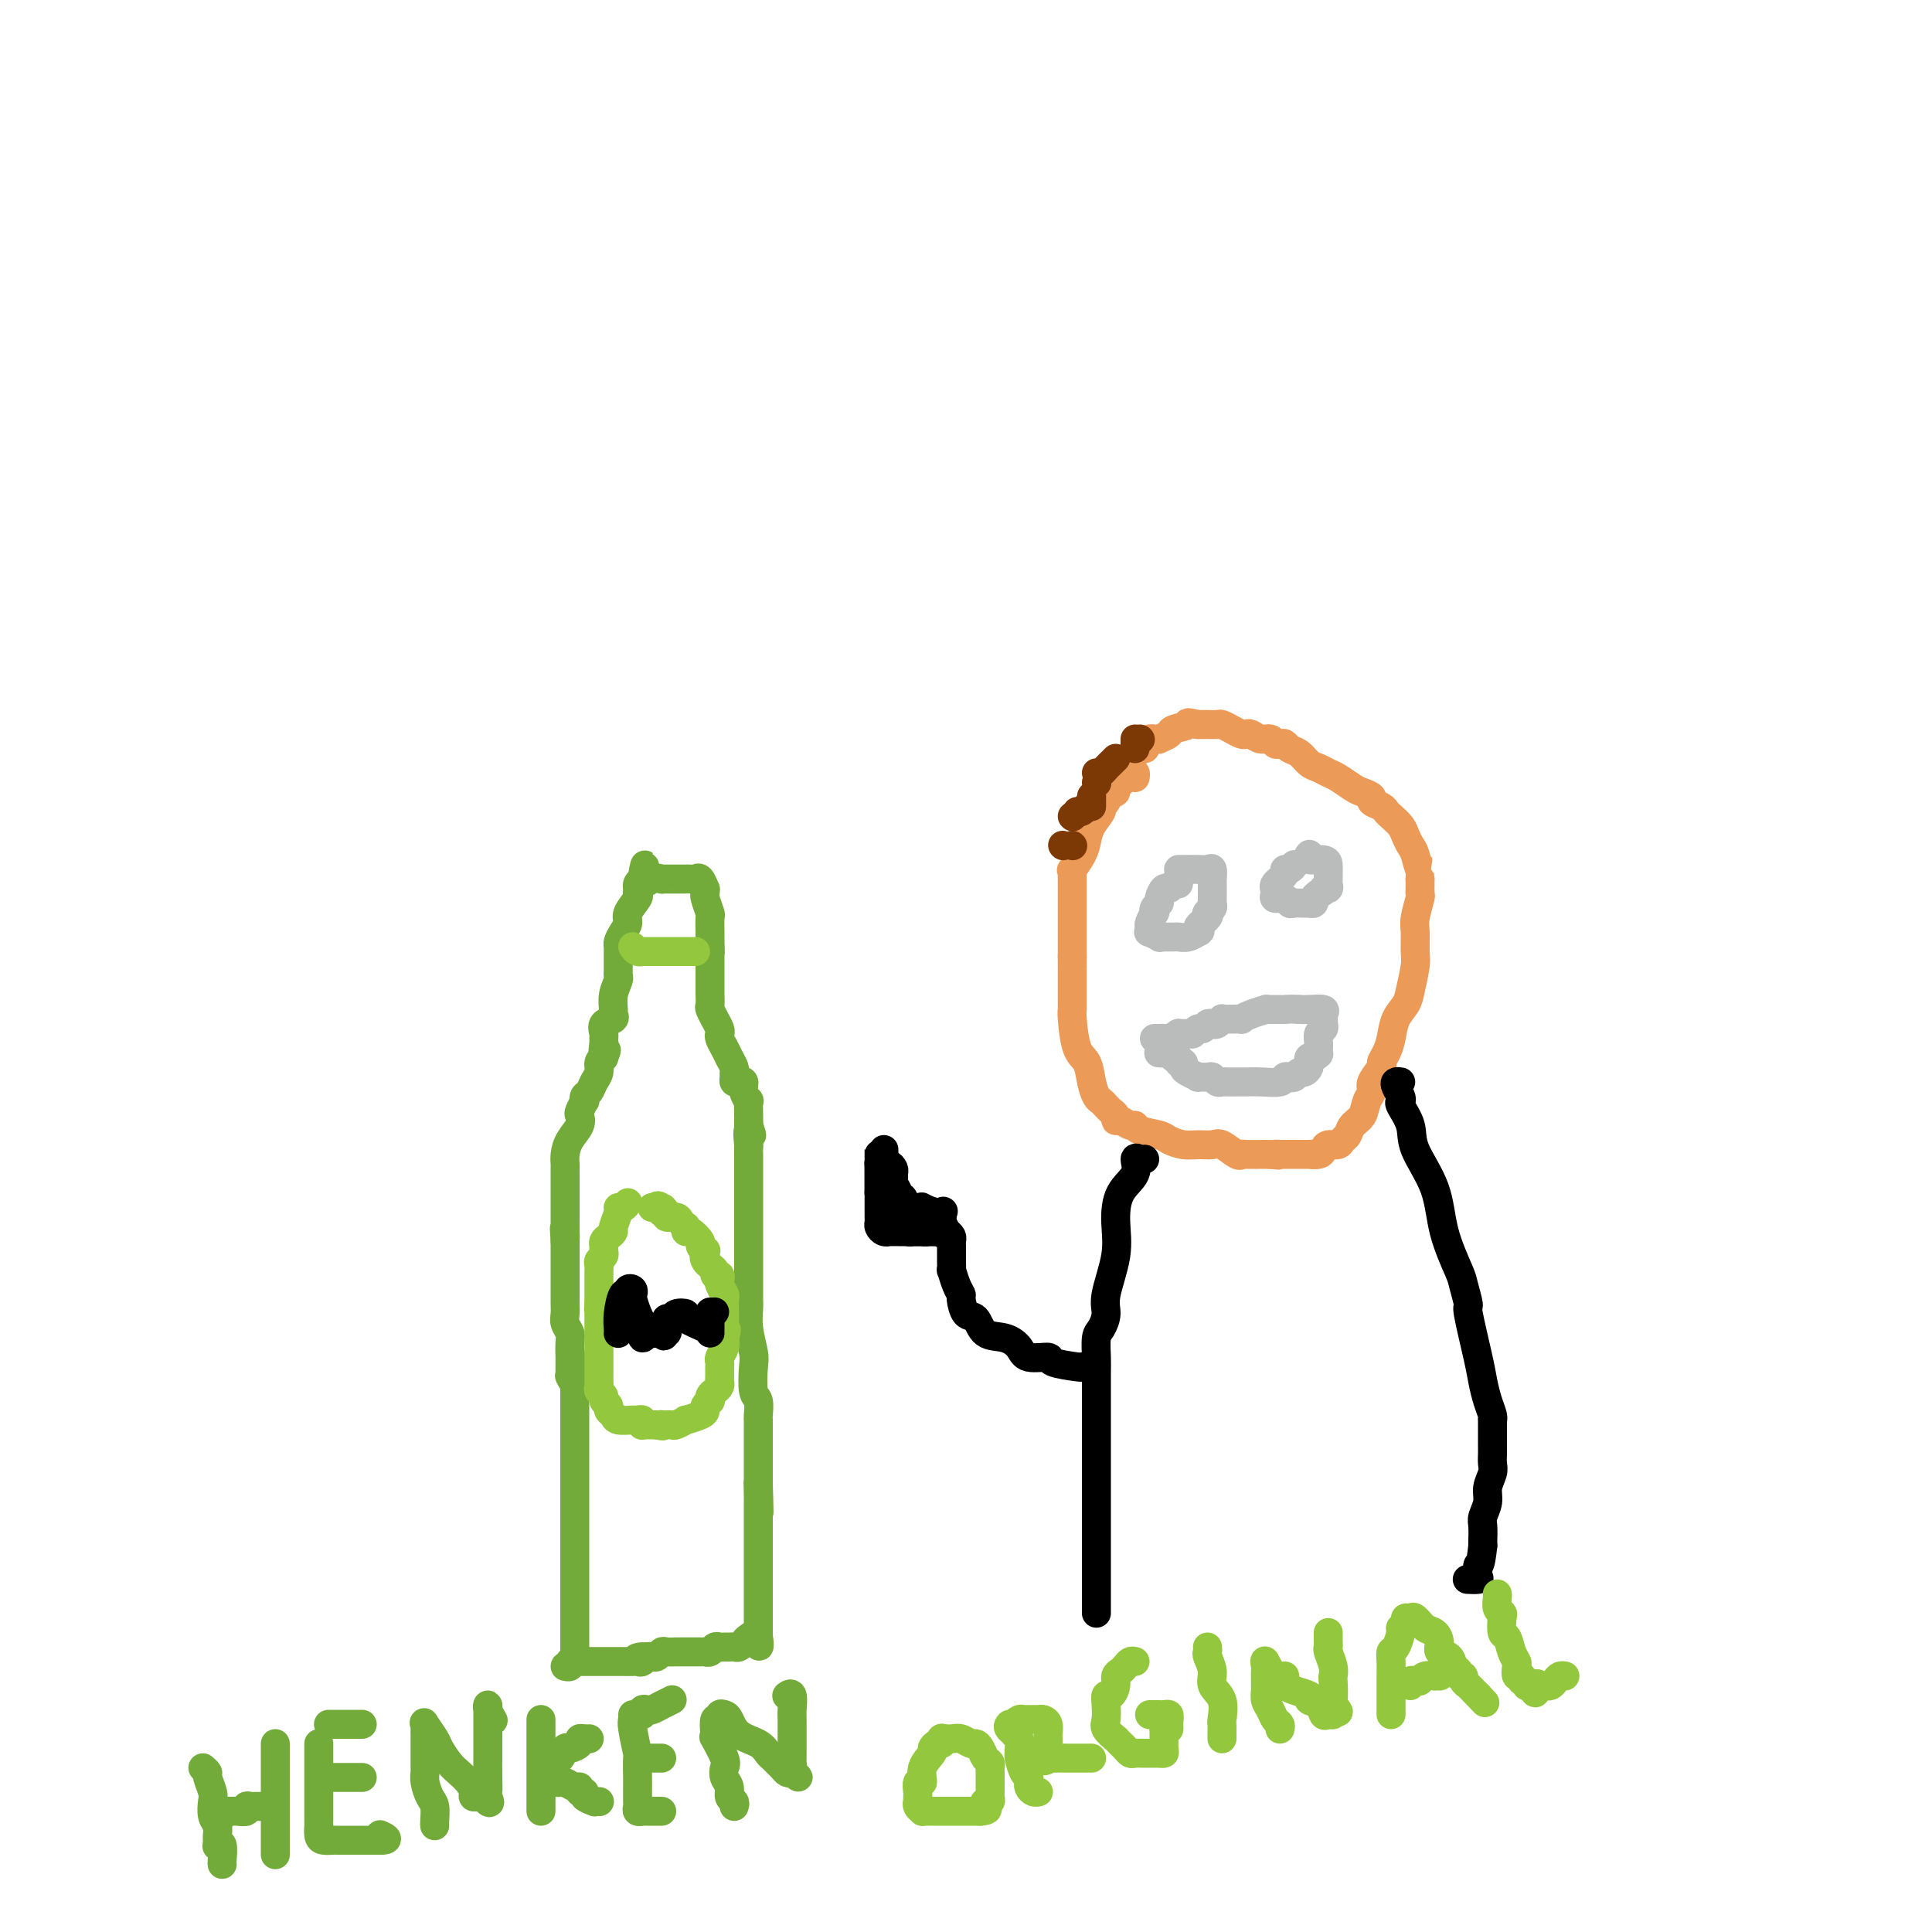 <svg viewBox='0 0 400 400' version='1.1' xmlns='http://www.w3.org/2000/svg' xmlns:xlink='http://www.w3.org/1999/xlink'><g fill='none' stroke='rgb(115,171,58)' stroke-width='6' stroke-linecap='round' stroke-linejoin='round'><path d='M119,342c0.000,-0.358 0.000,-0.715 0,-1c0.000,-0.285 0.000,-0.497 0,-1c0.000,-0.503 0.000,-1.298 0,-2c0.000,-0.702 -0.000,-1.311 0,-2c0.000,-0.689 0.000,-1.456 0,-2c-0.000,-0.544 -0.000,-0.864 0,-1c0.000,-0.136 0.000,-0.090 0,-1c0.000,-0.910 0.000,-2.778 0,-4c-0.000,-1.222 -0.000,-1.799 0,-3c0.000,-1.201 0.000,-3.026 0,-4c-0.000,-0.974 0.000,-1.097 0,-2c0.000,-0.903 -0.000,-2.587 0,-3c0.000,-0.413 0.000,0.444 0,0c0.000,-0.444 0.000,-2.188 0,-3c0.000,-0.812 -0.000,-0.693 0,-1c0.000,-0.307 -0.000,-1.040 0,-2c0.000,-0.960 -0.000,-2.147 0,-3c0.000,-0.853 -0.000,-1.373 0,-3c0.000,-1.627 -0.000,-4.361 0,-6c0.000,-1.639 -0.000,-2.181 0,-3c0.000,-0.819 -0.000,-1.913 0,-3c0.000,-1.087 0.000,-2.168 0,-3c0.000,-0.832 0.000,-1.416 0,-2'/><path d='M119,287c0.061,-8.958 0.212,-3.853 0,-2c-0.212,1.853 -0.789,0.456 -1,0c-0.211,-0.456 -0.057,0.031 0,0c0.057,-0.031 0.015,-0.580 0,-1c-0.015,-0.420 -0.004,-0.711 0,-1c0.004,-0.289 0.002,-0.577 0,-1c-0.002,-0.423 -0.004,-0.981 0,-1c0.004,-0.019 0.015,0.501 0,0c-0.015,-0.501 -0.057,-2.022 0,-3c0.057,-0.978 0.211,-1.414 0,-2c-0.211,-0.586 -0.789,-1.323 -1,-2c-0.211,-0.677 -0.057,-1.295 0,-2c0.057,-0.705 0.015,-1.498 0,-2c-0.015,-0.502 -0.004,-0.711 0,-1c0.004,-0.289 0.001,-0.656 0,-1c-0.001,-0.344 -0.000,-0.666 0,-1c0.000,-0.334 0.000,-0.681 0,-1c-0.000,-0.319 -0.000,-0.611 0,-1c0.000,-0.389 0.000,-0.874 0,-1c-0.000,-0.126 -0.000,0.107 0,-1c0.000,-1.107 0.000,-3.553 0,-6'/><path d='M117,257c-0.309,-4.816 -0.083,-1.855 0,-1c0.083,0.855 0.022,-0.394 0,-1c-0.022,-0.606 -0.006,-0.568 0,-1c0.006,-0.432 0.002,-1.334 0,-2c-0.002,-0.666 -0.000,-1.096 0,-2c0.000,-0.904 0.000,-2.284 0,-3c-0.000,-0.716 -0.000,-0.769 0,-1c0.000,-0.231 0.000,-0.639 0,-1c-0.000,-0.361 -0.001,-0.676 0,-1c0.001,-0.324 0.002,-0.656 0,-1c-0.002,-0.344 -0.007,-0.700 0,-1c0.007,-0.300 0.027,-0.543 0,-1c-0.027,-0.457 -0.099,-1.129 0,-2c0.099,-0.871 0.370,-1.940 1,-3c0.630,-1.060 1.619,-2.111 2,-3c0.381,-0.889 0.154,-1.614 0,-2c-0.154,-0.386 -0.234,-0.431 0,-1c0.234,-0.569 0.783,-1.661 1,-2c0.217,-0.339 0.100,0.075 0,0c-0.100,-0.075 -0.185,-0.640 0,-1c0.185,-0.360 0.641,-0.516 1,-1c0.359,-0.484 0.622,-1.295 1,-2c0.378,-0.705 0.871,-1.305 1,-2c0.129,-0.695 -0.106,-1.484 0,-2c0.106,-0.516 0.553,-0.758 1,-1'/><path d='M125,219c1.082,-2.749 0.288,-1.122 0,-1c-0.288,0.122 -0.070,-1.263 0,-2c0.070,-0.737 -0.010,-0.828 0,-1c0.010,-0.172 0.108,-0.426 0,-1c-0.108,-0.574 -0.422,-1.469 0,-2c0.422,-0.531 1.581,-0.699 2,-1c0.419,-0.301 0.098,-0.735 0,-1c-0.098,-0.265 0.026,-0.360 0,-1c-0.026,-0.640 -0.203,-1.824 0,-3c0.203,-1.176 0.787,-2.342 1,-3c0.213,-0.658 0.057,-0.806 0,-1c-0.057,-0.194 -0.015,-0.433 0,-1c0.015,-0.567 0.003,-1.460 0,-2c-0.003,-0.540 0.002,-0.725 0,-1c-0.002,-0.275 -0.010,-0.640 0,-1c0.010,-0.360 0.039,-0.714 0,-1c-0.039,-0.286 -0.147,-0.504 0,-1c0.147,-0.496 0.547,-1.271 1,-2c0.453,-0.729 0.959,-1.414 1,-2c0.041,-0.586 -0.382,-1.074 0,-2c0.382,-0.926 1.569,-2.290 2,-3c0.431,-0.710 0.105,-0.768 0,-1c-0.105,-0.232 0.010,-0.639 0,-1c-0.010,-0.361 -0.146,-0.674 0,-1c0.146,-0.326 0.573,-0.663 1,-1'/><path d='M133,182c1.149,-5.724 0.023,-1.534 0,0c-0.023,1.534 1.058,0.411 2,0c0.942,-0.411 1.743,-0.110 2,0c0.257,0.110 -0.032,0.029 0,0c0.032,-0.029 0.386,-0.008 1,0c0.614,0.008 1.488,0.002 2,0c0.512,-0.002 0.662,0.000 1,0c0.338,-0.000 0.864,-0.002 1,0c0.136,0.002 -0.117,0.008 0,0c0.117,-0.008 0.606,-0.031 1,0c0.394,0.031 0.694,0.117 1,0c0.306,-0.117 0.617,-0.437 1,0c0.383,0.437 0.839,1.631 1,2c0.161,0.369 0.029,-0.086 0,0c-0.029,0.086 0.045,0.713 0,1c-0.045,0.287 -0.208,0.234 0,1c0.208,0.766 0.788,2.352 1,3c0.212,0.648 0.057,0.359 0,1c-0.057,0.641 -0.015,2.213 0,3c0.015,0.787 0.004,0.789 0,1c-0.004,0.211 -0.001,0.632 0,1c0.001,0.368 0.001,0.684 0,1'/><path d='M147,196c0.155,2.108 0.041,1.378 0,1c-0.041,-0.378 -0.011,-0.403 0,0c0.011,0.403 0.003,1.236 0,2c-0.003,0.764 -0.001,1.460 0,2c0.001,0.540 0.000,0.923 0,1c-0.000,0.077 -0.000,-0.153 0,0c0.000,0.153 0.000,0.689 0,1c-0.000,0.311 -0.001,0.396 0,1c0.001,0.604 0.004,1.725 0,2c-0.004,0.275 -0.016,-0.296 0,0c0.016,0.296 0.061,1.459 0,2c-0.061,0.541 -0.226,0.460 0,1c0.226,0.540 0.845,1.702 1,2c0.155,0.298 -0.152,-0.269 0,0c0.152,0.269 0.763,1.372 1,2c0.237,0.628 0.101,0.779 0,1c-0.101,0.221 -0.167,0.511 0,1c0.167,0.489 0.566,1.178 1,2c0.434,0.822 0.901,1.778 1,2c0.099,0.222 -0.170,-0.291 0,0c0.170,0.291 0.780,1.385 1,2c0.220,0.615 0.049,0.752 0,1c-0.049,0.248 0.024,0.608 0,1c-0.024,0.392 -0.146,0.817 0,1c0.146,0.183 0.561,0.123 1,0c0.439,-0.123 0.902,-0.311 1,0c0.098,0.311 -0.170,1.119 0,2c0.170,0.881 0.778,1.834 1,2c0.222,0.166 0.060,-0.455 0,0c-0.060,0.455 -0.017,1.987 0,3c0.017,1.013 0.009,1.506 0,2'/><path d='M155,233c1.238,3.751 0.332,1.127 0,1c-0.332,-0.127 -0.089,2.241 0,3c0.089,0.759 0.024,-0.092 0,0c-0.024,0.092 -0.006,1.125 0,2c0.006,0.875 0.002,1.590 0,2c-0.002,0.410 -0.000,0.514 0,1c0.000,0.486 0.000,1.356 0,2c-0.000,0.644 -0.000,1.064 0,2c0.000,0.936 0.000,2.387 0,3c-0.000,0.613 -0.000,0.388 0,1c0.000,0.612 -0.000,2.060 0,3c0.000,0.940 0.000,1.373 0,2c-0.000,0.627 -0.000,1.449 0,3c0.000,1.551 0.000,3.832 0,5c-0.000,1.168 -0.001,1.224 0,2c0.001,0.776 0.004,2.274 0,3c-0.004,0.726 -0.015,0.681 0,1c0.015,0.319 0.056,1.003 0,2c-0.056,0.997 -0.207,2.306 0,4c0.207,1.694 0.774,3.771 1,5c0.226,1.229 0.113,1.610 0,3c-0.113,1.390 -0.226,3.790 0,5c0.226,1.210 0.793,1.231 1,2c0.207,0.769 0.056,2.288 0,3c-0.056,0.712 -0.015,0.618 0,1c0.015,0.382 0.004,1.238 0,2c-0.004,0.762 -0.001,1.428 0,2c0.001,0.572 0.000,1.050 0,2c-0.000,0.950 -0.000,2.371 0,3c0.000,0.629 0.000,0.465 0,1c-0.000,0.535 -0.000,1.767 0,3'/><path d='M157,307c0.309,11.567 0.083,3.484 0,1c-0.083,-2.484 -0.022,0.630 0,2c0.022,1.370 0.006,0.995 0,1c-0.006,0.005 -0.002,0.390 0,1c0.002,0.610 0.000,1.444 0,3c-0.000,1.556 -0.000,3.835 0,5c0.000,1.165 0.000,1.216 0,2c-0.000,0.784 -0.000,2.300 0,3c0.000,0.700 0.000,0.583 0,1c-0.000,0.417 -0.000,1.369 0,2c0.000,0.631 0.000,0.943 0,1c-0.000,0.057 -0.000,-0.139 0,0c0.000,0.139 0.000,0.615 0,1c-0.000,0.385 -0.000,0.681 0,1c0.000,0.319 0.000,0.663 0,1c-0.000,0.337 -0.000,0.668 0,1c0.000,0.332 0.000,0.666 0,1c-0.000,0.334 -0.000,0.667 0,1c0.000,0.333 0.000,0.667 0,1c-0.000,0.333 -0.000,0.667 0,1c0.000,0.333 0.000,0.667 0,1'/><path d='M157,338c0.109,5.034 0.380,2.119 0,1c-0.380,-1.119 -1.411,-0.444 -2,0c-0.589,0.444 -0.735,0.655 -1,1c-0.265,0.345 -0.648,0.825 -1,1c-0.352,0.175 -0.672,0.046 -1,0c-0.328,-0.046 -0.665,-0.009 -1,0c-0.335,0.009 -0.668,-0.012 -1,0c-0.332,0.012 -0.663,0.056 -1,0c-0.337,-0.056 -0.682,-0.211 -1,0c-0.318,0.211 -0.610,0.789 -1,1c-0.390,0.211 -0.878,0.057 -1,0c-0.122,-0.057 0.121,-0.015 0,0c-0.121,0.015 -0.606,0.004 -1,0c-0.394,-0.004 -0.697,-0.001 -1,0c-0.303,0.001 -0.605,0.000 -1,0c-0.395,-0.000 -0.883,0.000 -1,0c-0.117,-0.000 0.137,-0.001 0,0c-0.137,0.001 -0.667,0.004 -1,0c-0.333,-0.004 -0.470,-0.015 -1,0c-0.530,0.015 -1.451,0.057 -2,0c-0.549,-0.057 -0.724,-0.211 -1,0c-0.276,0.211 -0.651,0.788 -1,1c-0.349,0.212 -0.671,0.061 -1,0c-0.329,-0.061 -0.664,-0.030 -1,0'/><path d='M134,343c-3.799,0.713 -1.795,-0.005 -1,0c0.795,0.005 0.381,0.733 0,1c-0.381,0.267 -0.728,0.071 -1,0c-0.272,-0.071 -0.468,-0.019 -1,0c-0.532,0.019 -1.399,0.005 -2,0c-0.601,-0.005 -0.934,-0.001 -1,0c-0.066,0.001 0.136,0.000 0,0c-0.136,-0.000 -0.610,-0.000 -1,0c-0.390,0.000 -0.696,0.000 -1,0c-0.304,-0.000 -0.606,-0.000 -1,0c-0.394,0.000 -0.879,-0.000 -1,0c-0.121,0.000 0.121,0.000 0,0c-0.121,-0.000 -0.606,-0.000 -1,0c-0.394,0.000 -0.697,0.000 -1,0c-0.303,-0.000 -0.607,-0.001 -1,0c-0.393,0.001 -0.875,0.004 -1,0c-0.125,-0.004 0.106,-0.015 0,0c-0.106,0.015 -0.551,0.057 -1,0c-0.449,-0.057 -0.904,-0.211 -1,0c-0.096,0.211 0.166,0.788 0,1c-0.166,0.212 -0.762,0.061 -1,0c-0.238,-0.061 -0.119,-0.030 0,0'/></g>
<g fill='none' stroke='rgb(147,200,62)' stroke-width='6' stroke-linecap='round' stroke-linejoin='round'><path d='M130,249c-0.301,0.430 -0.602,0.861 -1,1c-0.398,0.139 -0.894,-0.012 -1,0c-0.106,0.012 0.178,0.188 0,1c-0.178,0.812 -0.818,2.259 -1,3c-0.182,0.741 0.095,0.776 0,1c-0.095,0.224 -0.560,0.637 -1,1c-0.440,0.363 -0.854,0.675 -1,1c-0.146,0.325 -0.025,0.665 0,1c0.025,0.335 -0.046,0.667 0,1c0.046,0.333 0.208,0.666 0,1c-0.208,0.334 -0.788,0.669 -1,1c-0.212,0.331 -0.057,0.657 0,1c0.057,0.343 0.015,0.704 0,1c-0.015,0.296 -0.004,0.527 0,1c0.004,0.473 0.001,1.187 0,2c-0.001,0.813 -0.000,1.723 0,2c0.000,0.277 0.000,-0.079 0,0c-0.000,0.079 -0.000,0.594 0,1c0.000,0.406 0.000,0.703 0,1'/><path d='M124,270c-0.155,2.181 -0.041,1.134 0,1c0.041,-0.134 0.011,0.646 0,1c-0.011,0.354 -0.003,0.283 0,1c0.003,0.717 0.001,2.221 0,3c-0.001,0.779 -0.000,0.834 0,1c0.000,0.166 0.000,0.444 0,1c-0.000,0.556 -0.000,1.392 0,2c0.000,0.608 0.000,0.989 0,1c-0.000,0.011 -0.000,-0.348 0,0c0.000,0.348 0.000,1.403 0,2c-0.000,0.597 -0.001,0.737 0,1c0.001,0.263 0.004,0.648 0,1c-0.004,0.352 -0.016,0.672 0,1c0.016,0.328 0.061,0.665 0,1c-0.061,0.335 -0.228,0.667 0,1c0.228,0.333 0.849,0.666 1,1c0.151,0.334 -0.169,0.668 0,1c0.169,0.332 0.826,0.663 1,1c0.174,0.337 -0.137,0.679 0,1c0.137,0.321 0.720,0.621 1,1c0.280,0.379 0.257,0.837 1,1c0.743,0.163 2.251,0.029 3,0c0.749,-0.029 0.740,0.045 1,0c0.260,-0.045 0.791,-0.208 1,0c0.209,0.208 0.098,0.788 0,1c-0.098,0.212 -0.181,0.057 0,0c0.181,-0.057 0.626,-0.015 1,0c0.374,0.015 0.678,0.004 1,0c0.322,-0.004 0.661,-0.002 1,0'/><path d='M136,295c1.804,0.463 1.315,0.120 1,0c-0.315,-0.120 -0.455,-0.017 0,0c0.455,0.017 1.505,-0.051 2,0c0.495,0.051 0.434,0.221 1,0c0.566,-0.221 1.758,-0.832 2,-1c0.242,-0.168 -0.467,0.109 0,0c0.467,-0.109 2.111,-0.603 3,-1c0.889,-0.397 1.022,-0.698 1,-1c-0.022,-0.302 -0.199,-0.606 0,-1c0.199,-0.394 0.775,-0.879 1,-1c0.225,-0.121 0.099,0.122 0,0c-0.099,-0.122 -0.170,-0.610 0,-1c0.170,-0.390 0.581,-0.682 1,-1c0.419,-0.318 0.844,-0.663 1,-1c0.156,-0.337 0.042,-0.668 0,-1c-0.042,-0.332 -0.012,-0.666 0,-1c0.012,-0.334 0.007,-0.670 0,-1c-0.007,-0.330 -0.016,-0.655 0,-1c0.016,-0.345 0.056,-0.711 0,-1c-0.056,-0.289 -0.207,-0.501 0,-1c0.207,-0.499 0.774,-1.285 1,-2c0.226,-0.715 0.113,-1.357 0,-2'/><path d='M150,277c0.773,-2.715 0.207,-1.501 0,-1c-0.207,0.501 -0.055,0.291 0,0c0.055,-0.291 0.015,-0.663 0,-1c-0.015,-0.337 -0.003,-0.638 0,-1c0.003,-0.362 -0.003,-0.783 0,-1c0.003,-0.217 0.015,-0.229 0,-1c-0.015,-0.771 -0.055,-2.302 0,-3c0.055,-0.698 0.207,-0.565 0,-1c-0.207,-0.435 -0.771,-1.439 -1,-2c-0.229,-0.561 -0.121,-0.677 0,-1c0.121,-0.323 0.257,-0.851 0,-1c-0.257,-0.149 -0.905,0.080 -1,0c-0.095,-0.080 0.363,-0.470 0,-1c-0.363,-0.530 -1.545,-1.201 -2,-2c-0.455,-0.799 -0.181,-1.724 0,-2c0.181,-0.276 0.269,0.099 0,0c-0.269,-0.099 -0.895,-0.672 -1,-1c-0.105,-0.328 0.313,-0.413 0,-1c-0.313,-0.587 -1.355,-1.677 -2,-2c-0.645,-0.323 -0.892,0.120 -1,0c-0.108,-0.120 -0.075,-0.802 0,-1c0.075,-0.198 0.193,0.087 0,0c-0.193,-0.087 -0.695,-0.545 -1,-1c-0.305,-0.455 -0.412,-0.905 -1,-1c-0.588,-0.095 -1.658,0.167 -2,0c-0.342,-0.167 0.045,-0.762 0,-1c-0.045,-0.238 -0.523,-0.119 -1,0'/><path d='M137,251c-1.714,-2.083 -0.498,-1.290 0,-1c0.498,0.290 0.278,0.078 0,0c-0.278,-0.078 -0.613,-0.021 -1,0c-0.387,0.021 -0.825,0.006 -1,0c-0.175,-0.006 -0.088,-0.003 0,0'/></g>
<g fill='none' stroke='rgb(0,0,0)' stroke-width='6' stroke-linecap='round' stroke-linejoin='round'><path d='M128,276c-0.006,0.055 -0.012,0.111 0,0c0.012,-0.111 0.041,-0.387 0,-1c-0.041,-0.613 -0.151,-1.563 0,-3c0.151,-1.437 0.562,-3.362 1,-4c0.438,-0.638 0.901,0.012 1,0c0.099,-0.012 -0.167,-0.688 0,-1c0.167,-0.312 0.766,-0.262 1,0c0.234,0.262 0.101,0.737 0,1c-0.101,0.263 -0.172,0.314 0,1c0.172,0.686 0.585,2.008 1,3c0.415,0.992 0.832,1.653 1,2c0.168,0.347 0.086,0.380 0,1c-0.086,0.620 -0.178,1.826 0,2c0.178,0.174 0.625,-0.685 1,-1c0.375,-0.315 0.678,-0.085 1,0c0.322,0.085 0.663,0.024 1,0c0.337,-0.024 0.668,-0.012 1,0'/><path d='M137,276c1.177,1.224 0.118,0.286 0,0c-0.118,-0.286 0.704,0.082 1,0c0.296,-0.082 0.067,-0.614 0,-1c-0.067,-0.386 0.029,-0.626 0,-1c-0.029,-0.374 -0.183,-0.883 0,-1c0.183,-0.117 0.704,0.157 1,0c0.296,-0.157 0.366,-0.746 1,-1c0.634,-0.254 1.830,-0.173 2,0c0.170,0.173 -0.687,0.438 0,1c0.687,0.562 2.916,1.422 4,2c1.084,0.578 1.023,0.876 1,1c-0.023,0.124 -0.006,0.074 0,0c0.006,-0.074 0.002,-0.174 0,-1c-0.002,-0.826 -0.000,-2.379 0,-3c0.000,-0.621 0.000,-0.311 0,0'/><path d='M147,272c1.667,-0.667 0.833,-0.333 0,0'/></g>
<g fill='none' stroke='rgb(147,200,62)' stroke-width='6' stroke-linecap='round' stroke-linejoin='round'><path d='M131,196c0.303,0.423 0.606,0.845 1,1c0.394,0.155 0.878,0.041 1,0c0.122,-0.041 -0.118,-0.011 0,0c0.118,0.011 0.595,0.003 1,0c0.405,-0.003 0.739,-0.001 1,0c0.261,0.001 0.451,0.000 1,0c0.549,-0.000 1.458,-0.000 2,0c0.542,0.000 0.719,0.000 1,0c0.281,-0.000 0.667,-0.000 1,0c0.333,0.000 0.615,0.000 1,0c0.385,-0.000 0.874,-0.000 1,0c0.126,0.000 -0.111,0.000 0,0c0.111,-0.000 0.568,-0.000 1,0c0.432,0.000 0.838,0.000 1,0c0.162,-0.000 0.081,-0.000 0,0'/></g>
<g fill='none' stroke='rgb(115,171,58)' stroke-width='6' stroke-linecap='round' stroke-linejoin='round'><path d='M42,366c0.452,0.390 0.905,0.780 1,1c0.095,0.220 -0.167,0.272 0,1c0.167,0.728 0.763,2.134 1,3c0.237,0.866 0.116,1.192 0,2c-0.116,0.808 -0.228,2.098 0,3c0.228,0.902 0.797,1.416 1,2c0.203,0.584 0.040,1.239 0,2c-0.040,0.761 0.042,1.630 0,2c-0.042,0.370 -0.207,0.243 0,0c0.207,-0.243 0.788,-0.601 1,0c0.212,0.601 0.057,2.162 0,3c-0.057,0.838 -0.016,0.954 0,1c0.016,0.046 0.008,0.023 0,0'/><path d='M46,376c-0.069,-0.425 -0.138,-0.850 0,-1c0.138,-0.150 0.485,-0.026 1,0c0.515,0.026 1.200,-0.046 2,0c0.800,0.046 1.715,0.208 2,0c0.285,-0.208 -0.061,-0.788 0,-1c0.061,-0.212 0.528,-0.057 1,0c0.472,0.057 0.950,0.015 1,0c0.050,-0.015 -0.327,-0.004 0,0c0.327,0.004 1.357,0.001 2,0c0.643,-0.001 0.898,-0.000 1,0c0.102,0.000 0.051,0.000 0,0'/><path d='M57,361c0.000,0.320 0.000,0.640 0,1c0.000,0.360 0.000,0.761 0,1c0.000,0.239 -0.000,0.315 0,1c0.000,0.685 -0.000,1.979 0,3c0.000,1.021 0.000,1.769 0,3c-0.000,1.231 0.000,2.945 0,4c0.000,1.055 0.000,1.449 0,2c0.000,0.551 0.000,1.257 0,2c-0.000,0.743 0.000,1.522 0,2c0.000,0.478 -0.000,0.654 0,1c0.000,0.346 0.000,0.864 0,1c-0.000,0.136 0.000,-0.108 0,0c0.000,0.108 0.000,0.567 0,1c-0.000,0.433 -0.000,0.838 0,1c0.000,0.162 0.000,0.081 0,0'/><path d='M66,361c0.000,0.228 0.000,0.457 0,1c-0.000,0.543 -0.000,1.401 0,2c0.000,0.599 0.000,0.938 0,2c-0.000,1.062 -0.000,2.848 0,4c0.000,1.152 0.000,1.670 0,2c-0.000,0.330 -0.000,0.471 0,1c0.000,0.529 0.000,1.446 0,2c-0.000,0.554 -0.001,0.743 0,1c0.001,0.257 0.002,0.580 0,1c-0.002,0.420 -0.008,0.936 0,1c0.008,0.064 0.028,-0.322 0,0c-0.028,0.322 -0.106,1.354 0,2c0.106,0.646 0.394,0.905 1,1c0.606,0.095 1.528,0.025 2,0c0.472,-0.025 0.493,-0.007 1,0c0.507,0.007 1.502,0.002 2,0c0.498,-0.002 0.501,-0.000 1,0c0.499,0.000 1.495,0.000 2,0c0.505,-0.000 0.521,-0.000 1,0c0.479,0.000 1.423,0.000 2,0c0.577,-0.000 0.789,-0.000 1,0'/><path d='M79,381c2.022,-0.067 0.578,-0.733 0,-1c-0.578,-0.267 -0.289,-0.133 0,0'/><path d='M67,368c0.228,0.000 0.456,0.000 1,0c0.544,0.000 1.403,0.000 2,0c0.597,0.000 0.933,0.000 1,0c0.067,0.000 -0.136,0.000 0,0c0.136,0.000 0.611,0.000 1,0c0.389,0.000 0.693,-0.000 1,0c0.307,0.000 0.618,0.000 1,0c0.382,0.000 0.833,0.000 1,0c0.167,0.000 0.048,0.000 0,0c-0.048,0.000 -0.024,0.000 0,0'/><path d='M68,357c0.220,0.000 0.440,0.000 1,0c0.560,0.000 1.460,0.000 2,0c0.540,0.000 0.719,0.000 1,0c0.281,0.000 0.664,0.000 1,0c0.336,-0.000 0.626,0.000 1,0c0.374,0.000 0.831,0.000 1,0c0.169,0.000 0.048,0.000 0,0c-0.048,0.000 -0.024,0.000 0,0'/><path d='M90,378c-0.022,-0.123 -0.044,-0.247 0,-1c0.044,-0.753 0.155,-2.137 0,-3c-0.155,-0.863 -0.578,-1.205 -1,-2c-0.422,-0.795 -0.845,-2.042 -1,-3c-0.155,-0.958 -0.041,-1.626 0,-2c0.041,-0.374 0.011,-0.453 0,-1c-0.011,-0.547 -0.003,-1.561 0,-2c0.003,-0.439 0.001,-0.303 0,-1c-0.001,-0.697 -0.002,-2.228 0,-3c0.002,-0.772 0.008,-0.785 0,-1c-0.008,-0.215 -0.028,-0.631 0,-1c0.028,-0.369 0.105,-0.692 0,-1c-0.105,-0.308 -0.390,-0.602 0,0c0.390,0.602 1.456,2.101 2,3c0.544,0.899 0.566,1.200 1,2c0.434,0.800 1.278,2.099 2,3c0.722,0.901 1.321,1.404 2,2c0.679,0.596 1.439,1.284 2,2c0.561,0.716 0.924,1.460 1,2c0.076,0.540 -0.133,0.876 0,1c0.133,0.124 0.610,0.035 1,0c0.390,-0.035 0.695,-0.018 1,0'/><path d='M100,372c2.083,2.350 1.290,0.726 1,0c-0.290,-0.726 -0.078,-0.554 0,-1c0.078,-0.446 0.021,-1.509 0,-3c-0.021,-1.491 -0.005,-3.409 0,-5c0.005,-1.591 0.000,-2.855 0,-4c-0.000,-1.145 0.004,-2.170 0,-3c-0.004,-0.830 -0.015,-1.466 0,-2c0.015,-0.534 0.056,-0.968 0,-1c-0.056,-0.032 -0.207,0.338 0,1c0.207,0.662 0.774,1.618 1,2c0.226,0.382 0.113,0.191 0,0'/><path d='M112,356c0.000,0.278 0.000,0.556 0,1c0.000,0.444 0.000,1.053 0,2c0.000,0.947 0.000,2.233 0,3c-0.000,0.767 0.000,1.014 0,2c0.000,0.986 -0.000,2.712 0,4c0.000,1.288 0.000,2.139 0,3c0.000,0.861 0.000,1.734 0,2c0.000,0.266 -0.000,-0.073 0,0c0.000,0.073 -0.000,0.558 0,1c0.000,0.442 0.000,0.841 0,1c0.000,0.159 0.000,0.080 0,0'/><path d='M115,367c0.002,-0.339 0.003,-0.677 0,-1c-0.003,-0.323 -0.012,-0.630 0,-1c0.012,-0.370 0.043,-0.802 0,-1c-0.043,-0.198 -0.162,-0.161 0,0c0.162,0.161 0.603,0.446 1,0c0.397,-0.446 0.750,-1.622 1,-2c0.250,-0.378 0.396,0.042 1,0c0.604,-0.042 1.665,-0.547 2,-1c0.335,-0.453 -0.054,-0.853 0,-1c0.054,-0.147 0.553,-0.039 1,0c0.447,0.039 0.842,0.011 1,0c0.158,-0.011 0.079,-0.006 0,0'/><path d='M115,369c0.361,0.033 0.723,0.065 1,0c0.277,-0.065 0.471,-0.228 1,0c0.529,0.228 1.394,0.849 2,1c0.606,0.151 0.955,-0.166 1,0c0.045,0.166 -0.213,0.815 0,1c0.213,0.185 0.898,-0.094 1,0c0.102,0.094 -0.379,0.561 0,1c0.379,0.439 1.618,0.850 2,1c0.382,0.150 -0.094,0.040 0,0c0.094,-0.040 0.756,-0.011 1,0c0.244,0.011 0.070,0.003 0,0c-0.070,-0.003 -0.035,-0.002 0,0'/><path d='M131,356c-0.113,0.279 -0.226,0.557 0,2c0.226,1.443 0.793,4.050 1,5c0.207,0.950 0.056,0.243 0,1c-0.056,0.757 -0.015,2.976 0,4c0.015,1.024 0.004,0.852 0,1c-0.004,0.148 -0.001,0.617 0,1c0.001,0.383 -0.001,0.681 0,1c0.001,0.319 0.004,0.660 0,1c-0.004,0.340 -0.016,0.680 0,1c0.016,0.320 0.060,0.622 0,1c-0.060,0.378 -0.223,0.833 0,1c0.223,0.167 0.833,0.045 1,0c0.167,-0.045 -0.109,-0.012 0,0c0.109,0.012 0.604,0.003 1,0c0.396,-0.003 0.694,-0.001 1,0c0.306,0.001 0.621,0.000 1,0c0.379,-0.000 0.823,-0.000 1,0c0.177,0.000 0.089,0.000 0,0'/><path d='M133,364c-0.089,0.000 -0.178,0.000 0,0c0.178,0.000 0.622,0.000 1,0c0.378,0.000 0.690,0.000 1,0c0.310,0.000 0.619,0.000 1,0c0.381,0.000 0.833,-0.000 1,0c0.167,0.000 0.048,0.000 0,0c-0.048,0.000 -0.024,0.000 0,0'/><path d='M131,355c0.303,-0.030 0.605,-0.060 1,0c0.395,0.060 0.882,0.209 1,0c0.118,-0.209 -0.133,-0.778 0,-1c0.133,-0.222 0.649,-0.098 1,0c0.351,0.098 0.537,0.171 1,0c0.463,-0.171 1.201,-0.584 2,-1c0.799,-0.416 1.657,-0.833 2,-1c0.343,-0.167 0.172,-0.083 0,0'/><path d='M152,374c0.121,-0.358 0.242,-0.715 0,-1c-0.242,-0.285 -0.847,-0.496 -1,-1c-0.153,-0.504 0.148,-1.299 0,-2c-0.148,-0.701 -0.744,-1.308 -1,-2c-0.256,-0.692 -0.174,-1.468 0,-2c0.174,-0.532 0.438,-0.820 0,-2c-0.438,-1.180 -1.577,-3.254 -2,-4c-0.423,-0.746 -0.128,-0.165 0,0c0.128,0.165 0.090,-0.086 0,-1c-0.090,-0.914 -0.232,-2.493 0,-3c0.232,-0.507 0.837,0.056 1,0c0.163,-0.056 -0.115,-0.731 0,-1c0.115,-0.269 0.622,-0.132 1,0c0.378,0.132 0.626,0.259 1,1c0.374,0.741 0.874,2.096 2,3c1.126,0.904 2.879,1.355 4,2c1.121,0.645 1.610,1.483 2,2c0.390,0.517 0.682,0.713 1,1c0.318,0.287 0.663,0.665 1,1c0.337,0.335 0.668,0.629 1,1c0.332,0.371 0.666,0.820 1,1c0.334,0.180 0.667,0.090 1,0'/><path d='M164,367c2.475,1.750 0.663,0.626 0,0c-0.663,-0.626 -0.178,-0.753 0,-1c0.178,-0.247 0.048,-0.613 0,-1c-0.048,-0.387 -0.013,-0.793 0,-1c0.013,-0.207 0.003,-0.214 0,-1c-0.003,-0.786 0.000,-2.351 0,-3c-0.000,-0.649 -0.004,-0.380 0,-1c0.004,-0.620 0.015,-2.127 0,-3c-0.015,-0.873 -0.056,-1.110 0,-2c0.056,-0.890 0.207,-2.432 0,-3c-0.207,-0.568 -0.774,-0.162 -1,0c-0.226,0.162 -0.113,0.081 0,0'/></g>
<g fill='none' stroke='rgb(236,154,87)' stroke-width='6' stroke-linecap='round' stroke-linejoin='round'><path d='M235,161c0.089,-0.402 0.177,-0.803 0,-1c-0.177,-0.197 -0.621,-0.188 -1,0c-0.379,0.188 -0.693,0.556 -1,1c-0.307,0.444 -0.607,0.963 -1,1c-0.393,0.037 -0.880,-0.407 -1,0c-0.120,0.407 0.127,1.666 0,2c-0.127,0.334 -0.629,-0.255 -1,0c-0.371,0.255 -0.610,1.356 -1,2c-0.390,0.644 -0.929,0.832 -1,1c-0.071,0.168 0.327,0.316 0,1c-0.327,0.684 -1.380,1.906 -2,3c-0.620,1.094 -0.807,2.062 -1,3c-0.193,0.938 -0.391,1.848 -1,3c-0.609,1.152 -1.627,2.546 -2,3c-0.373,0.454 -0.100,-0.032 0,0c0.100,0.032 0.027,0.581 0,1c-0.027,0.419 -0.007,0.706 0,1c0.007,0.294 0.002,0.594 0,1c-0.002,0.406 -0.001,0.919 0,1c0.001,0.081 0.000,-0.270 0,0c-0.000,0.270 -0.000,1.160 0,2c0.000,0.840 0.000,1.629 0,2c-0.000,0.371 -0.000,0.323 0,1c0.000,0.677 0.000,2.079 0,3c-0.000,0.921 -0.000,1.360 0,2c0.000,0.640 0.000,1.480 0,2c-0.000,0.520 -0.000,0.720 0,1c0.000,0.280 0.000,0.640 0,1'/><path d='M222,198c-0.000,3.148 -0.000,2.017 0,2c0.000,-0.017 0.000,1.081 0,2c-0.000,0.919 -0.001,1.660 0,2c0.001,0.340 0.002,0.280 0,1c-0.002,0.720 -0.008,2.222 0,3c0.008,0.778 0.029,0.834 0,1c-0.029,0.166 -0.110,0.444 0,2c0.110,1.556 0.411,4.392 1,6c0.589,1.608 1.467,1.989 2,3c0.533,1.011 0.720,2.652 1,4c0.280,1.348 0.653,2.402 1,3c0.347,0.598 0.667,0.739 1,1c0.333,0.261 0.680,0.643 1,1c0.320,0.357 0.614,0.688 1,1c0.386,0.312 0.864,0.605 1,1c0.136,0.395 -0.068,0.894 0,1c0.068,0.106 0.410,-0.179 1,0c0.590,0.179 1.427,0.821 2,1c0.573,0.179 0.880,-0.106 1,0c0.120,0.106 0.051,0.603 1,1c0.949,0.397 2.916,0.695 4,1c1.084,0.305 1.286,0.615 2,1c0.714,0.385 1.939,0.843 3,1c1.061,0.157 1.959,0.014 3,0c1.041,-0.014 2.226,0.101 3,0c0.774,-0.101 1.135,-0.419 2,0c0.865,0.419 2.232,1.576 3,2c0.768,0.424 0.938,0.114 1,0c0.062,-0.114 0.017,-0.031 1,0c0.983,0.031 2.995,0.009 4,0c1.005,-0.009 1.002,-0.004 1,0'/><path d='M263,239c2.944,0.309 1.305,0.083 1,0c-0.305,-0.083 0.724,-0.021 1,0c0.276,0.021 -0.200,0.003 1,0c1.200,-0.003 4.075,0.009 5,0c0.925,-0.009 -0.099,-0.040 0,0c0.099,0.040 1.322,0.151 2,0c0.678,-0.151 0.812,-0.564 1,-1c0.188,-0.436 0.431,-0.893 1,-1c0.569,-0.107 1.466,0.138 2,0c0.534,-0.138 0.706,-0.660 1,-1c0.294,-0.340 0.710,-0.500 1,-1c0.290,-0.500 0.454,-1.340 1,-2c0.546,-0.660 1.475,-1.140 2,-2c0.525,-0.860 0.648,-2.099 1,-3c0.352,-0.901 0.934,-1.462 1,-2c0.066,-0.538 -0.386,-1.052 0,-2c0.386,-0.948 1.608,-2.329 2,-3c0.392,-0.671 -0.046,-0.630 0,-1c0.046,-0.370 0.575,-1.150 1,-2c0.425,-0.850 0.745,-1.772 1,-3c0.255,-1.228 0.447,-2.764 1,-4c0.553,-1.236 1.469,-2.173 2,-3c0.531,-0.827 0.677,-1.546 1,-3c0.323,-1.454 0.822,-3.644 1,-5c0.178,-1.356 0.034,-1.880 0,-3c-0.034,-1.120 0.044,-2.838 0,-4c-0.044,-1.162 -0.208,-1.767 0,-3c0.208,-1.233 0.788,-3.093 1,-4c0.212,-0.907 0.057,-0.859 0,-1c-0.057,-0.141 -0.016,-0.469 0,-1c0.016,-0.531 0.008,-1.266 0,-2'/><path d='M294,182c0.358,-3.855 0.251,-1.991 0,-2c-0.251,-0.009 -0.648,-1.890 -1,-3c-0.352,-1.110 -0.658,-1.449 -1,-2c-0.342,-0.551 -0.720,-1.313 -1,-2c-0.280,-0.687 -0.461,-1.297 -1,-2c-0.539,-0.703 -1.435,-1.498 -2,-2c-0.565,-0.502 -0.799,-0.712 -1,-1c-0.201,-0.288 -0.370,-0.653 -1,-1c-0.630,-0.347 -1.719,-0.674 -2,-1c-0.281,-0.326 0.248,-0.651 0,-1c-0.248,-0.349 -1.274,-0.724 -2,-1c-0.726,-0.276 -1.153,-0.454 -2,-1c-0.847,-0.546 -2.113,-1.459 -3,-2c-0.887,-0.541 -1.393,-0.708 -2,-1c-0.607,-0.292 -1.314,-0.709 -2,-1c-0.686,-0.291 -1.349,-0.457 -2,-1c-0.651,-0.543 -1.288,-1.465 -2,-2c-0.712,-0.535 -1.500,-0.683 -2,-1c-0.500,-0.317 -0.714,-0.802 -1,-1c-0.286,-0.198 -0.644,-0.109 -1,0c-0.356,0.109 -0.712,0.239 -1,0c-0.288,-0.239 -0.510,-0.848 -1,-1c-0.490,-0.152 -1.247,0.153 -2,0c-0.753,-0.153 -1.501,-0.763 -2,-1c-0.499,-0.237 -0.749,-0.102 -1,0c-0.251,0.102 -0.504,0.171 -1,0c-0.496,-0.171 -1.235,-0.582 -2,-1c-0.765,-0.418 -1.556,-0.844 -2,-1c-0.444,-0.156 -0.543,-0.042 -1,0c-0.457,0.042 -1.274,0.012 -2,0c-0.726,-0.012 -1.363,-0.006 -2,0'/><path d='M248,150c-3.063,-0.668 -1.720,-0.337 -2,0c-0.280,0.337 -2.183,0.679 -3,1c-0.817,0.321 -0.547,0.621 -1,1c-0.453,0.379 -1.628,0.836 -2,1c-0.372,0.164 0.060,0.034 0,0c-0.060,-0.034 -0.612,0.028 -1,0c-0.388,-0.028 -0.612,-0.147 -1,0c-0.388,0.147 -0.940,0.561 -1,1c-0.060,0.439 0.372,0.905 0,1c-0.372,0.095 -1.549,-0.181 -2,0c-0.451,0.181 -0.176,0.819 0,1c0.176,0.181 0.255,-0.096 0,0c-0.255,0.096 -0.843,0.563 -1,1c-0.157,0.437 0.116,0.842 0,1c-0.116,0.158 -0.622,0.067 -1,0c-0.378,-0.067 -0.627,-0.111 -1,0c-0.373,0.111 -0.870,0.376 -1,1c-0.130,0.624 0.106,1.607 0,2c-0.106,0.393 -0.553,0.197 -1,0'/><path d='M230,161c-2.726,1.929 -0.542,1.250 0,1c0.542,-0.250 -0.560,-0.071 -1,0c-0.440,0.071 -0.220,0.036 0,0'/></g>
<g fill='none' stroke='rgb(186,187,187)' stroke-width='6' stroke-linecap='round' stroke-linejoin='round'><path d='M244,183c-0.331,-0.128 -0.662,-0.255 -1,0c-0.338,0.255 -0.683,0.894 -1,1c-0.317,0.106 -0.607,-0.321 -1,0c-0.393,0.321 -0.889,1.391 -1,2c-0.111,0.609 0.163,0.759 0,1c-0.163,0.241 -0.762,0.575 -1,1c-0.238,0.425 -0.116,0.941 0,1c0.116,0.059 0.225,-0.339 0,0c-0.225,0.339 -0.785,1.415 -1,2c-0.215,0.585 -0.087,0.679 0,1c0.087,0.321 0.131,0.871 0,1c-0.131,0.129 -0.439,-0.162 0,0c0.439,0.162 1.623,0.775 2,1c0.377,0.225 -0.054,0.060 0,0c0.054,-0.060 0.595,-0.015 1,0c0.405,0.015 0.676,0.000 1,0c0.324,-0.000 0.700,0.014 1,0c0.300,-0.014 0.524,-0.055 1,0c0.476,0.055 1.205,0.207 2,0c0.795,-0.207 1.656,-0.773 2,-1c0.344,-0.227 0.172,-0.113 0,0'/><path d='M248,193c1.117,-0.277 -0.089,-0.470 0,-1c0.089,-0.530 1.474,-1.399 2,-2c0.526,-0.601 0.194,-0.935 0,-1c-0.194,-0.065 -0.248,0.137 0,0c0.248,-0.137 0.799,-0.615 1,-1c0.201,-0.385 0.054,-0.677 0,-1c-0.054,-0.323 -0.014,-0.678 0,-1c0.014,-0.322 0.004,-0.610 0,-1c-0.004,-0.390 -0.000,-0.883 0,-1c0.000,-0.117 -0.002,0.140 0,0c0.002,-0.140 0.009,-0.679 0,-1c-0.009,-0.321 -0.034,-0.426 0,-1c0.034,-0.574 0.125,-1.618 0,-2c-0.125,-0.382 -0.468,-0.102 -1,0c-0.532,0.102 -1.253,0.027 -2,0c-0.747,-0.027 -1.521,-0.007 -2,0c-0.479,0.007 -0.665,0.002 -1,0c-0.335,-0.002 -0.821,-0.001 -1,0c-0.179,0.001 -0.051,0.000 0,0c0.051,-0.000 0.026,-0.000 0,0'/><path d='M268,179c-0.293,0.439 -0.586,0.878 -1,1c-0.414,0.122 -0.948,-0.073 -1,0c-0.052,0.073 0.379,0.415 0,1c-0.379,0.585 -1.567,1.415 -2,2c-0.433,0.585 -0.109,0.926 0,1c0.109,0.074 0.004,-0.120 0,0c-0.004,0.120 0.092,0.554 0,1c-0.092,0.446 -0.372,0.904 0,1c0.372,0.096 1.396,-0.170 2,0c0.604,0.170 0.788,0.777 1,1c0.212,0.223 0.453,0.060 1,0c0.547,-0.060 1.400,-0.019 2,0c0.600,0.019 0.948,0.016 1,0c0.052,-0.016 -0.192,-0.046 0,0c0.192,0.046 0.821,0.166 1,0c0.179,-0.166 -0.092,-0.619 0,-1c0.092,-0.381 0.546,-0.691 1,-1'/><path d='M273,185c1.558,-0.394 0.953,-0.879 1,-1c0.047,-0.121 0.744,0.122 1,0c0.256,-0.122 0.069,-0.610 0,-1c-0.069,-0.390 -0.019,-0.683 0,-1c0.019,-0.317 0.008,-0.658 0,-1c-0.008,-0.342 -0.012,-0.684 0,-1c0.012,-0.316 0.042,-0.607 0,-1c-0.042,-0.393 -0.156,-0.889 -1,-1c-0.844,-0.111 -2.420,0.162 -3,0c-0.580,-0.162 -0.166,-0.761 0,-1c0.166,-0.239 0.083,-0.120 0,0'/><path d='M240,218c-0.089,-0.009 -0.177,-0.017 0,0c0.177,0.017 0.621,0.061 1,0c0.379,-0.061 0.694,-0.227 1,0c0.306,0.227 0.603,0.849 1,1c0.397,0.151 0.893,-0.167 1,0c0.107,0.167 -0.173,0.819 0,1c0.173,0.181 0.801,-0.109 1,0c0.199,0.109 -0.031,0.618 0,1c0.031,0.382 0.323,0.637 1,1c0.677,0.363 1.739,0.833 2,1c0.261,0.167 -0.281,0.031 0,0c0.281,-0.031 1.384,0.044 2,0c0.616,-0.044 0.746,-0.208 1,0c0.254,0.208 0.632,0.788 1,1c0.368,0.212 0.727,0.057 1,0c0.273,-0.057 0.459,-0.016 1,0c0.541,0.016 1.438,0.005 2,0c0.562,-0.005 0.791,-0.005 1,0c0.209,0.005 0.399,0.015 1,0c0.601,-0.015 1.614,-0.056 3,0c1.386,0.056 3.145,0.207 4,0c0.855,-0.207 0.806,-0.773 1,-1c0.194,-0.227 0.630,-0.116 1,0c0.370,0.116 0.673,0.237 1,0c0.327,-0.237 0.676,-0.833 1,-1c0.324,-0.167 0.622,0.095 1,0c0.378,-0.095 0.836,-0.548 1,-1c0.164,-0.452 0.034,-0.905 0,-1c-0.034,-0.095 0.029,0.167 0,0c-0.029,-0.167 -0.151,-0.762 0,-1c0.151,-0.238 0.576,-0.119 1,0'/><path d='M272,219c1.305,-0.908 1.068,-0.677 1,-1c-0.068,-0.323 0.035,-1.200 0,-2c-0.035,-0.800 -0.206,-1.524 0,-2c0.206,-0.476 0.790,-0.706 1,-1c0.210,-0.294 0.047,-0.653 0,-1c-0.047,-0.347 0.023,-0.681 0,-1c-0.023,-0.319 -0.140,-0.622 0,-1c0.140,-0.378 0.538,-0.833 0,-1c-0.538,-0.167 -2.011,-0.048 -3,0c-0.989,0.048 -1.495,0.024 -2,0'/><path d='M269,209c-1.406,-0.155 -2.420,-0.041 -3,0c-0.580,0.041 -0.727,0.010 -1,0c-0.273,-0.010 -0.671,-0.000 -1,0c-0.329,0.000 -0.590,-0.010 -1,0c-0.410,0.010 -0.970,0.041 -1,0c-0.030,-0.041 0.468,-0.155 0,0c-0.468,0.155 -1.904,0.577 -3,1c-1.096,0.423 -1.853,0.846 -2,1c-0.147,0.154 0.315,0.040 0,0c-0.315,-0.040 -1.408,-0.007 -2,0c-0.592,0.007 -0.683,-0.012 -1,0c-0.317,0.012 -0.858,0.055 -1,0c-0.142,-0.055 0.117,-0.207 0,0c-0.117,0.207 -0.609,0.772 -1,1c-0.391,0.228 -0.683,0.117 -1,0c-0.317,-0.117 -0.661,-0.242 -1,0c-0.339,0.242 -0.673,0.850 -1,1c-0.327,0.150 -0.646,-0.157 -1,0c-0.354,0.157 -0.743,0.778 -1,1c-0.257,0.222 -0.384,0.045 -1,0c-0.616,-0.045 -1.723,0.040 -2,0c-0.277,-0.040 0.276,-0.207 0,0c-0.276,0.207 -1.381,0.788 -2,1c-0.619,0.212 -0.754,0.057 -1,0c-0.246,-0.057 -0.605,-0.015 -1,0c-0.395,0.015 -0.827,0.004 -1,0c-0.173,-0.004 -0.086,-0.002 0,0'/></g>
<g fill='none' stroke='rgb(0,0,0)' stroke-width='6' stroke-linecap='round' stroke-linejoin='round'><path d='M237,240c-0.288,0.069 -0.575,0.137 -1,0c-0.425,-0.137 -0.987,-0.480 -1,0c-0.013,0.480 0.525,1.784 0,3c-0.525,1.216 -2.112,2.345 -3,4c-0.888,1.655 -1.078,3.837 -1,6c0.078,2.163 0.424,4.307 0,7c-0.424,2.693 -1.616,5.936 -2,8c-0.384,2.064 0.041,2.950 0,4c-0.041,1.050 -0.547,2.264 -1,3c-0.453,0.736 -0.853,0.993 -1,2c-0.147,1.007 -0.039,2.765 0,4c0.039,1.235 0.011,1.946 0,3c-0.011,1.054 -0.003,2.452 0,4c0.003,1.548 0.001,3.247 0,5c-0.001,1.753 -0.000,3.559 0,5c0.000,1.441 0.000,2.517 0,4c-0.000,1.483 -0.000,3.372 0,5c0.000,1.628 0.000,2.993 0,5c-0.000,2.007 -0.000,4.656 0,7c0.000,2.344 0.000,4.383 0,6c-0.000,1.617 -0.000,2.812 0,4c0.000,1.188 0.000,2.370 0,3c-0.000,0.630 -0.000,0.708 0,1c0.000,0.292 0.000,0.798 0,1c-0.000,0.202 -0.000,0.101 0,0'/><path d='M290,224c-0.393,-0.060 -0.787,-0.121 -1,0c-0.213,0.121 -0.246,0.422 0,1c0.246,0.578 0.770,1.432 1,2c0.230,0.568 0.167,0.851 0,1c-0.167,0.149 -0.436,0.164 0,1c0.436,0.836 1.577,2.493 2,4c0.423,1.507 0.126,2.862 1,5c0.874,2.138 2.918,5.057 4,8c1.082,2.943 1.202,5.909 2,9c0.798,3.091 2.273,6.308 3,8c0.727,1.692 0.706,1.859 1,3c0.294,1.141 0.905,3.257 1,4c0.095,0.743 -0.325,0.115 0,2c0.325,1.885 1.393,6.285 2,9c0.607,2.715 0.751,3.745 1,5c0.249,1.255 0.603,2.736 1,4c0.397,1.264 0.839,2.313 1,3c0.161,0.687 0.043,1.013 0,1c-0.043,-0.013 -0.012,-0.366 0,0c0.012,0.366 0.003,1.449 0,2c-0.003,0.551 0.000,0.569 0,1c-0.000,0.431 -0.004,1.273 0,2c0.004,0.727 0.016,1.338 0,2c-0.016,0.662 -0.061,1.375 0,2c0.061,0.625 0.226,1.163 0,2c-0.226,0.837 -0.845,1.972 -1,3c-0.155,1.028 0.155,1.950 0,3c-0.155,1.050 -0.773,2.230 -1,3c-0.227,0.770 -0.061,1.130 0,2c0.061,0.870 0.017,2.248 0,3c-0.017,0.752 -0.009,0.876 0,1'/><path d='M307,320c-0.527,4.978 -0.846,3.922 -1,4c-0.154,0.078 -0.144,1.289 0,2c0.144,0.711 0.424,0.922 0,1c-0.424,0.078 -1.550,0.022 -2,0c-0.450,-0.022 -0.225,-0.011 0,0'/><path d='M224,283c0.143,0.080 0.285,0.159 -1,0c-1.285,-0.159 -3.998,-0.558 -5,-1c-1.002,-0.442 -0.292,-0.928 -1,-1c-0.708,-0.072 -2.833,0.271 -4,0c-1.167,-0.271 -1.377,-1.156 -2,-2c-0.623,-0.844 -1.659,-1.648 -3,-2c-1.341,-0.352 -2.985,-0.251 -4,-1c-1.015,-0.749 -1.399,-2.349 -2,-3c-0.601,-0.651 -1.419,-0.354 -2,-1c-0.581,-0.646 -0.926,-2.234 -1,-3c-0.074,-0.766 0.124,-0.709 0,-1c-0.124,-0.291 -0.569,-0.928 -1,-2c-0.431,-1.072 -0.848,-2.577 -1,-3c-0.152,-0.423 -0.041,0.238 0,0c0.041,-0.238 0.011,-1.373 0,-2c-0.011,-0.627 -0.002,-0.745 0,-1c0.002,-0.255 -0.002,-0.646 0,-1c0.002,-0.354 0.011,-0.672 0,-1c-0.011,-0.328 -0.041,-0.665 0,-1c0.041,-0.335 0.155,-0.667 0,-1c-0.155,-0.333 -0.577,-0.666 -1,-1'/><path d='M196,255c-1.473,-3.249 -1.155,-0.870 -1,0c0.155,0.870 0.146,0.233 0,0c-0.146,-0.233 -0.430,-0.063 -1,0c-0.570,0.063 -1.425,0.017 -2,0c-0.575,-0.017 -0.871,-0.005 -2,0c-1.129,0.005 -3.090,0.002 -4,0c-0.910,-0.002 -0.769,-0.004 -1,0c-0.231,0.004 -0.832,0.012 -1,0c-0.168,-0.012 0.099,-0.045 0,0c-0.099,0.045 -0.562,0.167 -1,0c-0.438,-0.167 -0.849,-0.623 -1,-1c-0.151,-0.377 -0.040,-0.675 0,-1c0.040,-0.325 0.011,-0.679 0,-1c-0.011,-0.321 -0.003,-0.611 0,-1c0.003,-0.389 0.001,-0.877 0,-1c-0.001,-0.123 -0.000,0.121 0,0c0.000,-0.121 0.000,-0.606 0,-1c-0.000,-0.394 -0.000,-0.697 0,-1c0.000,-0.303 0.000,-0.606 0,-1c-0.000,-0.394 -0.000,-0.879 0,-1c0.000,-0.121 0.000,0.122 0,0c-0.000,-0.122 -0.000,-0.610 0,-1c0.000,-0.390 0.000,-0.682 0,-1c-0.000,-0.318 -0.000,-0.662 0,-1c0.000,-0.338 0.000,-0.669 0,-1'/><path d='M182,242c-0.155,-2.251 -0.041,-1.378 0,-1c0.041,0.378 0.011,0.262 0,0c-0.011,-0.262 -0.003,-0.671 0,-1c0.003,-0.329 0.001,-0.580 0,-1c-0.001,-0.420 -0.000,-1.010 0,-1c0.000,0.010 0.000,0.618 0,1c-0.000,0.382 -0.000,0.536 0,1c0.000,0.464 0.000,1.238 0,2c-0.000,0.762 -0.000,1.514 0,2c0.000,0.486 0.000,0.708 0,1c-0.000,0.292 -0.000,0.655 0,1c0.000,0.345 0.000,0.673 0,1'/><path d='M182,247c0.118,1.522 0.413,1.326 1,2c0.587,0.674 1.467,2.219 2,3c0.533,0.781 0.720,0.798 1,1c0.280,0.202 0.653,0.590 1,1c0.347,0.410 0.667,0.842 1,1c0.333,0.158 0.681,0.043 1,0c0.319,-0.043 0.611,-0.014 1,0c0.389,0.014 0.874,0.014 1,0c0.126,-0.014 -0.107,-0.041 0,0c0.107,0.041 0.554,0.151 1,0c0.446,-0.151 0.890,-0.561 1,-1c0.110,-0.439 -0.114,-0.906 0,-1c0.114,-0.094 0.566,0.185 1,0c0.434,-0.185 0.848,-0.833 1,-1c0.152,-0.167 0.041,0.147 0,0c-0.041,-0.147 -0.012,-0.756 0,-1c0.012,-0.244 0.006,-0.122 0,0'/><path d='M195,251c0.733,-0.558 0.065,0.047 -1,0c-1.065,-0.047 -2.528,-0.747 -3,-1c-0.472,-0.253 0.046,-0.057 0,0c-0.046,0.057 -0.657,-0.023 -1,0c-0.343,0.023 -0.416,0.148 -1,0c-0.584,-0.148 -1.677,-0.568 -2,-1c-0.323,-0.432 0.124,-0.875 0,-1c-0.124,-0.125 -0.818,0.069 -1,0c-0.182,-0.069 0.148,-0.399 0,-1c-0.148,-0.601 -0.774,-1.471 -1,-2c-0.226,-0.529 -0.050,-0.715 0,-1c0.050,-0.285 -0.025,-0.668 0,-1c0.025,-0.332 0.150,-0.614 0,-1c-0.150,-0.386 -0.576,-0.878 -1,-1c-0.424,-0.122 -0.846,0.125 -1,0c-0.154,-0.125 -0.041,-0.621 0,-1c0.041,-0.379 0.011,-0.640 0,-1c-0.011,-0.360 -0.003,-0.817 0,-1c0.003,-0.183 0.002,-0.091 0,0'/></g>
<g fill='none' stroke='rgb(147,200,62)' stroke-width='6' stroke-linecap='round' stroke-linejoin='round'><path d='M195,360c-0.021,-0.120 -0.042,-0.241 0,0c0.042,0.241 0.147,0.843 0,1c-0.147,0.157 -0.546,-0.132 -1,0c-0.454,0.132 -0.963,0.685 -1,1c-0.037,0.315 0.396,0.393 0,1c-0.396,0.607 -1.623,1.745 -2,3c-0.377,1.255 0.095,2.627 0,3c-0.095,0.373 -0.757,-0.255 -1,0c-0.243,0.255 -0.066,1.392 0,2c0.066,0.608 0.022,0.689 0,1c-0.022,0.311 -0.021,0.854 0,1c0.021,0.146 0.061,-0.104 0,0c-0.061,0.104 -0.225,0.564 0,1c0.225,0.436 0.838,0.849 1,1c0.162,0.151 -0.126,0.040 0,0c0.126,-0.040 0.666,-0.011 1,0c0.334,0.011 0.463,0.003 1,0c0.537,-0.003 1.481,-0.001 2,0c0.519,0.001 0.613,0.000 1,0c0.387,-0.000 1.066,-0.000 2,0c0.934,0.000 2.124,0.000 3,0c0.876,-0.000 1.438,-0.000 2,0'/><path d='M203,375c2.099,-0.162 1.347,-0.568 1,-1c-0.347,-0.432 -0.289,-0.889 0,-1c0.289,-0.111 0.810,0.126 1,0c0.190,-0.126 0.051,-0.615 0,-1c-0.051,-0.385 -0.014,-0.666 0,-1c0.014,-0.334 0.005,-0.720 0,-1c-0.005,-0.280 -0.004,-0.455 0,-1c0.004,-0.545 0.012,-1.459 0,-2c-0.012,-0.541 -0.045,-0.709 0,-1c0.045,-0.291 0.168,-0.704 0,-1c-0.168,-0.296 -0.625,-0.475 -1,-1c-0.375,-0.525 -0.666,-1.394 -1,-2c-0.334,-0.606 -0.710,-0.947 -1,-1c-0.290,-0.053 -0.495,0.182 -1,0c-0.505,-0.182 -1.311,-0.781 -2,-1c-0.689,-0.219 -1.263,-0.059 -2,0c-0.737,0.059 -1.639,0.017 -2,0c-0.361,-0.017 -0.180,-0.008 0,0'/><path d='M209,357c-0.227,0.249 -0.454,0.499 0,1c0.454,0.501 1.588,1.255 2,2c0.412,0.745 0.100,1.481 0,2c-0.100,0.519 0.012,0.823 0,1c-0.012,0.177 -0.147,0.229 0,1c0.147,0.771 0.574,2.262 1,3c0.426,0.738 0.849,0.723 1,1c0.151,0.277 0.030,0.845 0,1c-0.030,0.155 0.031,-0.102 0,0c-0.031,0.102 -0.153,0.563 0,1c0.153,0.437 0.580,0.848 1,1c0.420,0.152 0.834,0.043 1,0c0.166,-0.043 0.083,-0.022 0,0'/><path d='M210,359c0.025,-0.340 0.049,-0.679 0,-1c-0.049,-0.321 -0.172,-0.622 0,-1c0.172,-0.378 0.637,-0.833 1,-1c0.363,-0.167 0.622,-0.044 1,0c0.378,0.044 0.875,0.011 1,0c0.125,-0.011 -0.120,-0.001 0,0c0.120,0.001 0.607,-0.007 1,0c0.393,0.007 0.694,0.030 1,0c0.306,-0.030 0.618,-0.114 1,0c0.382,0.114 0.835,0.426 1,1c0.165,0.574 0.044,1.410 0,2c-0.044,0.590 -0.011,0.932 0,1c0.011,0.068 -0.001,-0.140 0,0c0.001,0.140 0.014,0.629 0,1c-0.014,0.371 -0.055,0.625 0,1c0.055,0.375 0.207,0.870 0,1c-0.207,0.130 -0.773,-0.106 -1,0c-0.227,0.106 -0.113,0.553 0,1'/><path d='M216,364c0.076,1.083 0.766,0.290 1,0c0.234,-0.290 0.012,-0.078 0,0c-0.012,0.078 0.185,0.021 1,0c0.815,-0.021 2.246,-0.006 3,0c0.754,0.006 0.829,0.001 1,0c0.171,-0.001 0.438,-0.000 1,0c0.562,0.000 1.421,0.000 2,0c0.579,-0.000 0.880,-0.000 1,0c0.120,0.000 0.060,0.000 0,0'/><path d='M235,344c-0.331,-0.088 -0.662,-0.176 -1,0c-0.338,0.176 -0.682,0.615 -1,1c-0.318,0.385 -0.611,0.715 -1,1c-0.389,0.285 -0.875,0.526 -1,1c-0.125,0.474 0.111,1.180 0,2c-0.111,0.820 -0.568,1.752 -1,2c-0.432,0.248 -0.840,-0.189 -1,0c-0.160,0.189 -0.072,1.002 0,2c0.072,0.998 0.127,2.179 0,3c-0.127,0.821 -0.438,1.280 0,2c0.438,0.720 1.623,1.699 2,2c0.377,0.301 -0.055,-0.077 0,0c0.055,0.077 0.596,0.609 1,1c0.404,0.391 0.672,0.641 1,1c0.328,0.359 0.718,0.828 1,1c0.282,0.172 0.457,0.046 1,0c0.543,-0.046 1.456,-0.012 2,0c0.544,0.012 0.720,0.002 1,0c0.280,-0.002 0.663,0.006 1,0c0.337,-0.006 0.626,-0.024 1,0c0.374,0.024 0.832,0.092 1,0c0.168,-0.092 0.045,-0.344 0,-1c-0.045,-0.656 -0.012,-1.715 0,-2c0.012,-0.285 0.003,0.204 0,0c-0.003,-0.204 -0.002,-1.102 0,-2'/><path d='M241,358c0.845,-0.729 0.959,-0.051 1,0c0.041,0.051 0.011,-0.525 0,-1c-0.011,-0.475 -0.003,-0.850 0,-1c0.003,-0.150 0.002,-0.075 0,0'/><path d='M242,356c0.081,-0.423 0.163,-0.845 0,-1c-0.163,-0.155 -0.569,-0.041 -1,0c-0.431,0.041 -0.886,0.011 -1,0c-0.114,-0.011 0.114,-0.003 0,0c-0.114,0.003 -0.569,0.001 -1,0c-0.431,-0.001 -0.837,-0.000 -1,0c-0.163,0.000 -0.081,0.000 0,0'/><path d='M250,341c0.035,0.380 0.069,0.761 0,1c-0.069,0.239 -0.243,0.337 0,1c0.243,0.663 0.902,1.890 1,3c0.098,1.110 -0.366,2.104 0,3c0.366,0.896 1.562,1.693 2,3c0.438,1.307 0.117,3.125 0,4c-0.117,0.875 -0.031,0.809 0,1c0.031,0.191 0.008,0.639 0,1c-0.008,0.361 -0.002,0.636 0,1c0.002,0.364 0.001,0.818 0,1c-0.001,0.182 -0.000,0.091 0,0'/><path d='M265,358c0.091,-0.358 0.182,-0.715 0,-1c-0.182,-0.285 -0.637,-0.496 -1,-1c-0.363,-0.504 -0.633,-1.301 -1,-2c-0.367,-0.699 -0.830,-1.302 -1,-2c-0.170,-0.698 -0.045,-1.493 0,-2c0.045,-0.507 0.012,-0.728 0,-1c-0.012,-0.272 -0.003,-0.597 0,-1c0.003,-0.403 -0.001,-0.886 0,-1c0.001,-0.114 0.005,0.139 0,0c-0.005,-0.139 -0.021,-0.669 0,-1c0.021,-0.331 0.077,-0.461 0,-1c-0.077,-0.539 -0.289,-1.486 0,-1c0.289,0.486 1.077,2.407 2,3c0.923,0.593 1.981,-0.141 2,0c0.019,0.141 -1.001,1.156 0,2c1.001,0.844 4.022,1.518 5,2c0.978,0.482 -0.088,0.771 0,1c0.088,0.229 1.330,0.398 2,1c0.670,0.602 0.767,1.635 1,2c0.233,0.365 0.601,0.060 1,0c0.399,-0.060 0.828,0.126 1,0c0.172,-0.126 0.086,-0.563 0,-1'/><path d='M276,354c2.166,1.319 0.581,-0.383 0,-1c-0.581,-0.617 -0.160,-0.148 0,-1c0.160,-0.852 0.057,-3.026 0,-4c-0.057,-0.974 -0.068,-0.747 0,-1c0.068,-0.253 0.214,-0.985 0,-2c-0.214,-1.015 -0.789,-2.314 -1,-3c-0.211,-0.686 -0.056,-0.758 0,-1c0.056,-0.242 0.015,-0.652 0,-1c-0.015,-0.348 -0.004,-0.632 0,-1c0.004,-0.368 0.001,-0.819 0,-1c-0.001,-0.181 -0.001,-0.090 0,0'/><path d='M288,355c0.000,-0.381 0.000,-0.763 0,-1c-0.000,-0.237 -0.001,-0.330 0,-1c0.001,-0.670 0.003,-1.918 0,-3c-0.003,-1.082 -0.011,-1.999 0,-3c0.011,-1.001 0.040,-2.085 0,-3c-0.040,-0.915 -0.150,-1.659 0,-2c0.150,-0.341 0.561,-0.277 1,-1c0.439,-0.723 0.905,-2.232 1,-3c0.095,-0.768 -0.183,-0.796 0,-1c0.183,-0.204 0.825,-0.584 1,-1c0.175,-0.416 -0.119,-0.870 0,-1c0.119,-0.130 0.649,0.062 1,0c0.351,-0.062 0.523,-0.377 1,0c0.477,0.377 1.259,1.448 2,2c0.741,0.552 1.441,0.586 2,1c0.559,0.414 0.977,1.210 1,2c0.023,0.790 -0.349,1.575 0,2c0.349,0.425 1.418,0.491 2,1c0.582,0.509 0.677,1.460 1,2c0.323,0.540 0.874,0.670 1,1c0.126,0.330 -0.174,0.862 0,1c0.174,0.138 0.820,-0.118 1,0c0.180,0.118 -0.106,0.609 0,1c0.106,0.391 0.606,0.682 1,1c0.394,0.318 0.684,0.662 1,1c0.316,0.338 0.658,0.669 1,1'/><path d='M306,351c2.500,2.667 1.250,1.333 0,0'/><path d='M292,349c-0.087,-0.415 -0.173,-0.829 0,-1c0.173,-0.171 0.606,-0.098 1,0c0.394,0.098 0.750,0.223 1,0c0.250,-0.223 0.393,-0.792 1,-1c0.607,-0.208 1.678,-0.056 2,0c0.322,0.056 -0.106,0.015 0,0c0.106,-0.015 0.744,-0.004 1,0c0.256,0.004 0.128,0.002 0,0'/><path d='M310,330c0.030,0.225 0.060,0.449 0,1c-0.060,0.551 -0.209,1.427 0,2c0.209,0.573 0.777,0.842 1,1c0.223,0.158 0.102,0.203 0,1c-0.102,0.797 -0.185,2.345 0,3c0.185,0.655 0.637,0.418 1,1c0.363,0.582 0.637,1.983 1,3c0.363,1.017 0.814,1.650 1,2c0.186,0.350 0.106,0.419 0,1c-0.106,0.581 -0.239,1.676 0,2c0.239,0.324 0.851,-0.123 1,0c0.149,0.123 -0.166,0.817 0,1c0.166,0.183 0.814,-0.143 1,0c0.186,0.143 -0.090,0.755 0,1c0.090,0.245 0.545,0.122 1,0'/><path d='M317,349c1.266,2.940 0.931,0.788 1,0c0.069,-0.788 0.543,-0.214 1,0c0.457,0.214 0.896,0.068 1,0c0.104,-0.068 -0.126,-0.057 0,0c0.126,0.057 0.608,0.159 1,0c0.392,-0.159 0.693,-0.578 1,-1c0.307,-0.422 0.618,-0.845 1,-1c0.382,-0.155 0.834,-0.042 1,0c0.166,0.042 0.048,0.012 0,0c-0.048,-0.012 -0.024,-0.006 0,0'/></g>
<g fill='none' stroke='rgb(124,56,5)' stroke-width='6' stroke-linecap='round' stroke-linejoin='round'><path d='M220,175c0.000,0.000 0.100,0.100 0.1,0.1'/><path d='M222,169c0.000,0.000 0.100,0.100 0.1,0.1'/><path d='M222,175c0.000,0.000 0.100,0.100 0.1,0.1'/><path d='M223,168c0.311,0.111 0.622,0.222 1,0c0.378,-0.222 0.822,-0.778 1,-1c0.178,-0.222 0.089,-0.111 0,0'/><path d='M226,167c0.000,-0.833 0.000,-1.667 0,-2c0.000,-0.333 0.000,-0.167 0,0'/><path d='M227,162c0.000,0.000 0.100,0.100 0.1,0.1'/><path d='M227,160c0.332,0.091 0.663,0.182 1,0c0.337,-0.182 0.678,-0.636 1,-1c0.322,-0.364 0.625,-0.636 1,-1c0.375,-0.364 0.821,-0.818 1,-1c0.179,-0.182 0.089,-0.091 0,0'/><path d='M236,153c0.000,0.000 0.100,0.100 0.1,0.1'/><path d='M235,153c0.000,0.311 0.000,0.622 0,1c0.000,0.378 0.000,0.822 0,1c0.000,0.178 0.000,0.089 0,0'/></g>
</svg>